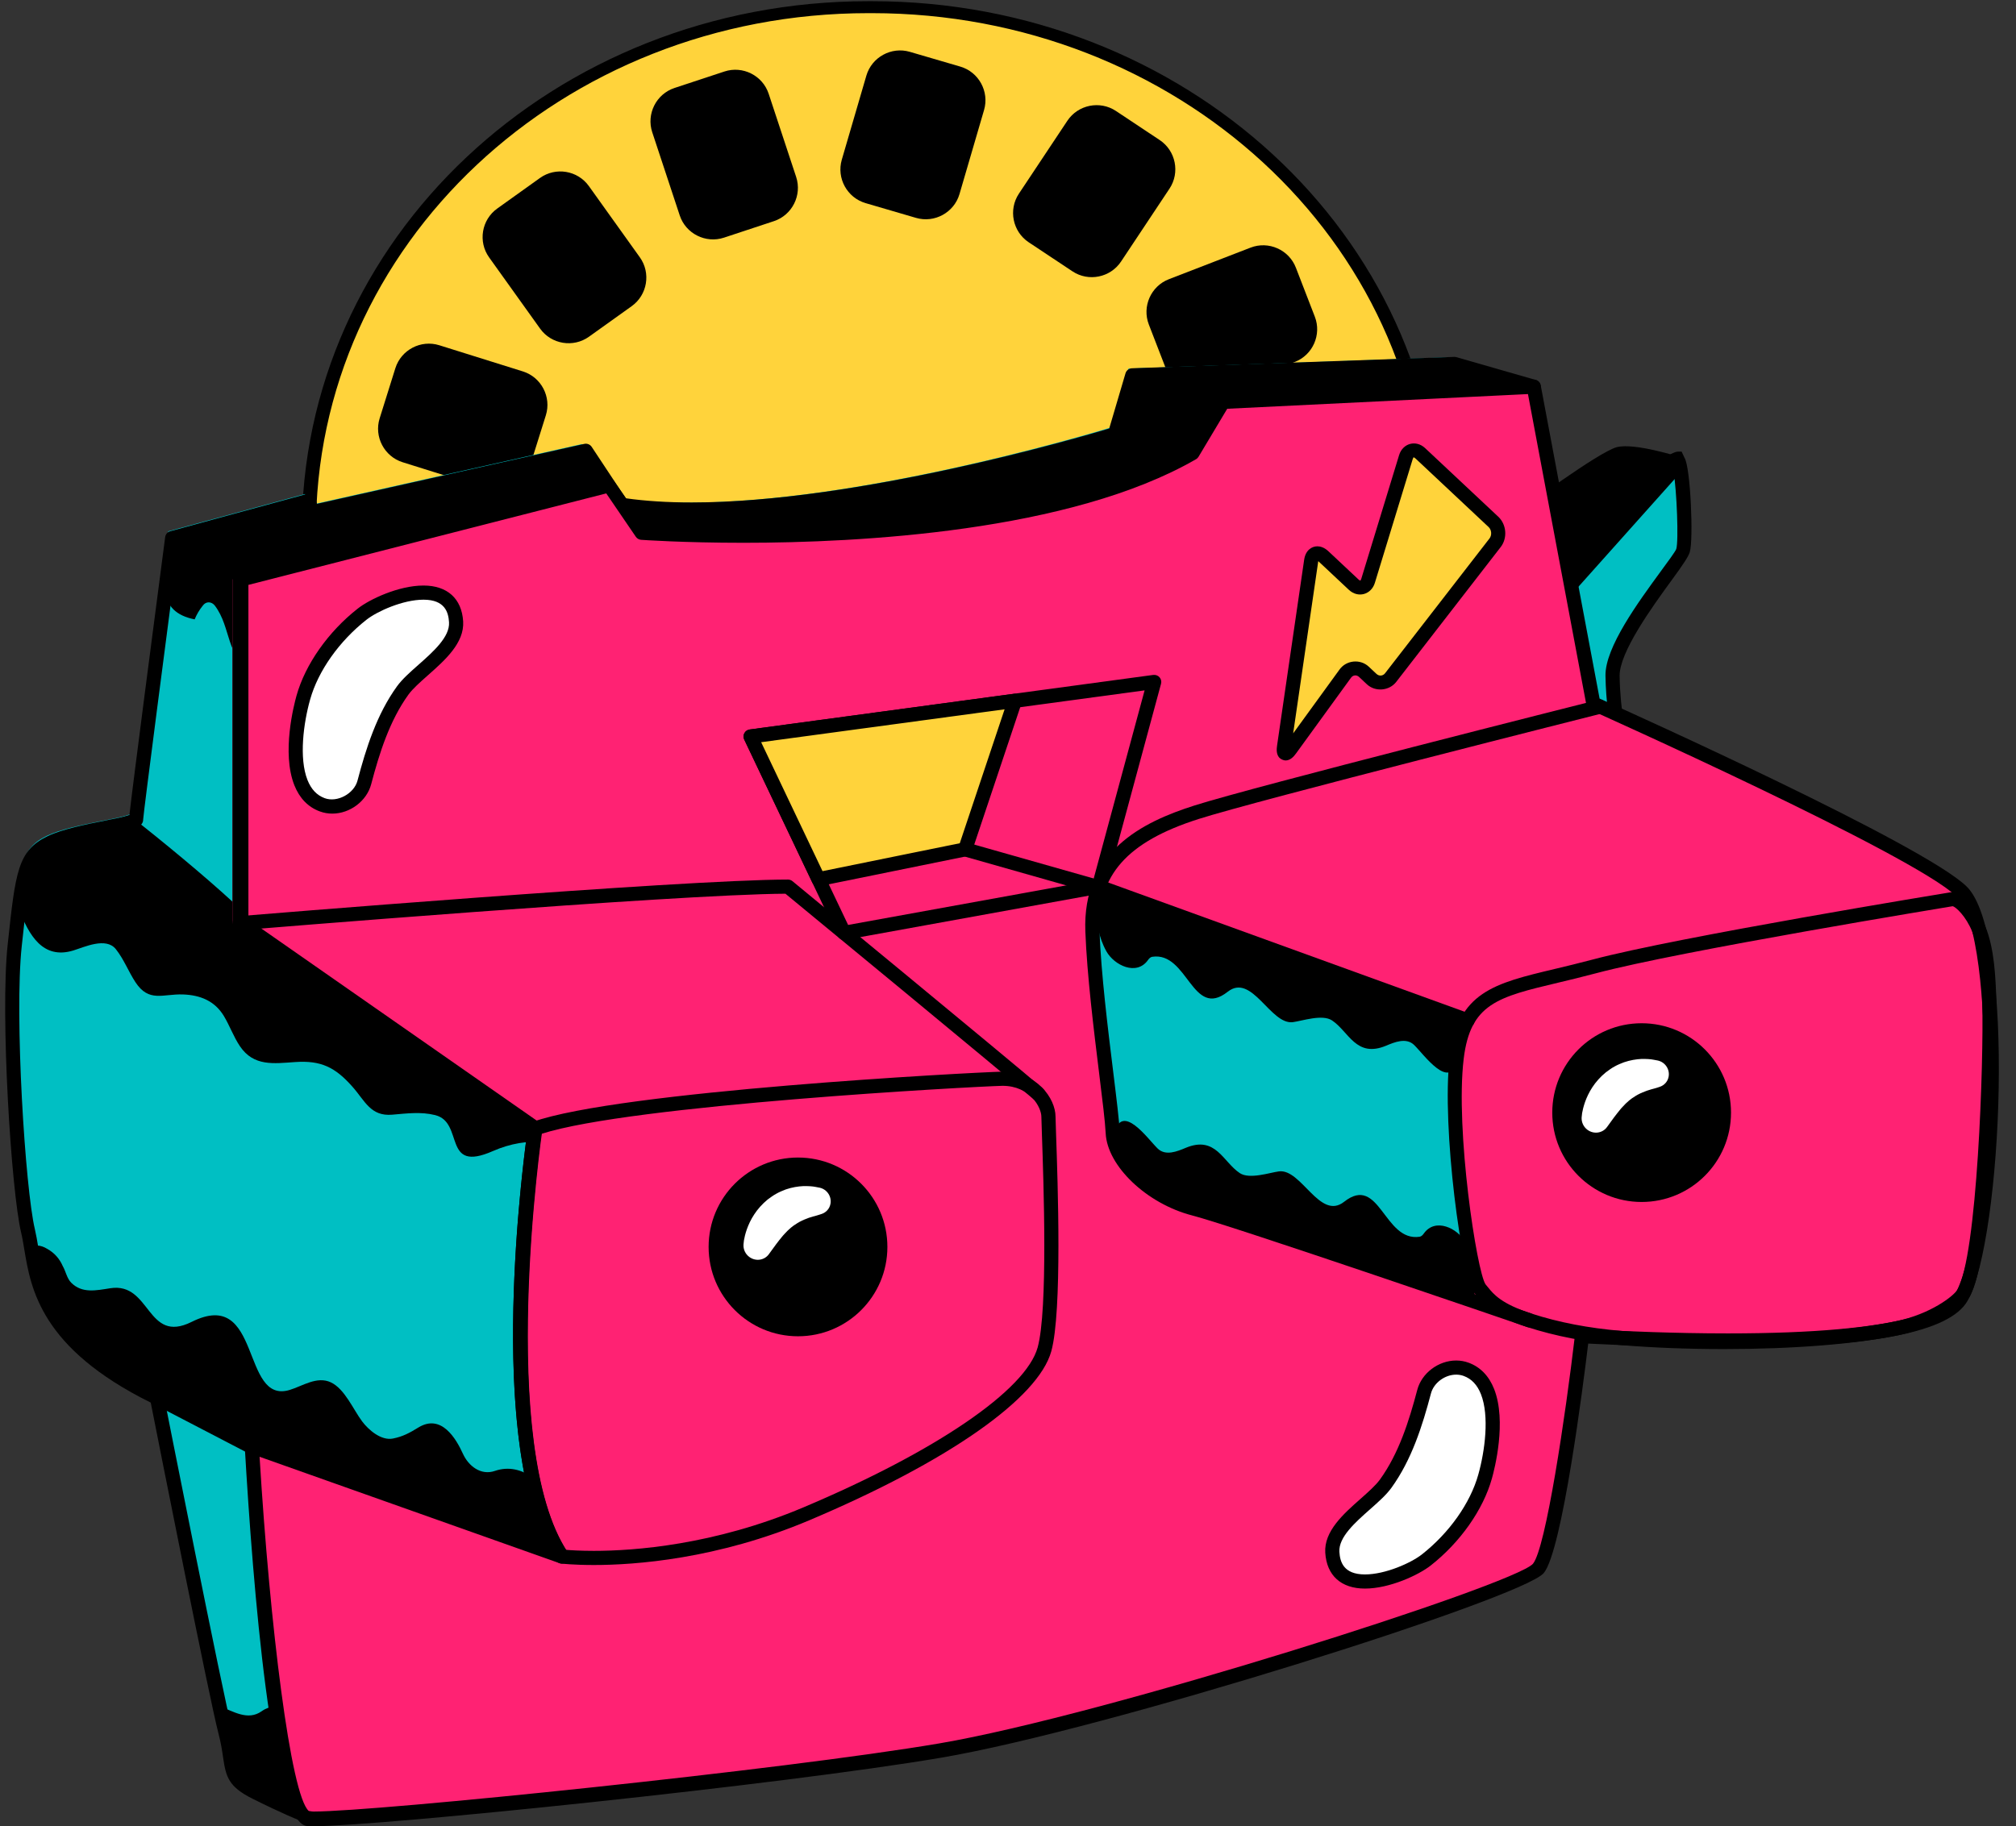<?xml version="1.0" encoding="UTF-8"?><svg xmlns="http://www.w3.org/2000/svg" xmlns:xlink="http://www.w3.org/1999/xlink" height="458.1" preserveAspectRatio="xMidYMid meet" version="1.0" viewBox="-1.3 -0.3 505.6 458.1" width="505.6" zoomAndPan="magnify"><rect x="-1.3" y="-0.3" width="505.6" height="458.1" fill="#333333" stroke="none"/><g id="change1_1"><path d="M385.073,142.488c0,0,33.472-27.708,34.595-25.91c1.126,1.794,2.021,18.729,1.126,21.652 c-0.901,2.92-17.831,22.874-17.679,32.19c0.152,9.313,1.95,17.577,1.95,17.577h-9.658L385.073,142.488z" fill="#00BFC3"/></g><g id="change2_1"><path d="M405.068,188H394l-10.902-47.076l0.856-1.34C398.486,127.749,416.442,113,419.463,113h0.981l0.727,1.556 c1.521,2.429,2.27,20.561,1.313,23.651c-0.339,1.105-1.6,3.019-4.42,6.875c-4.965,6.797-13.273,18.253-13.175,24.217 c0.146,8.99,1.884,16.388,1.901,16.458l0.521,2.243H405.068z M396.82,184h6.066c-0.562-3-1.438-8.278-1.542-14.771 c-0.118-7.153,8.294-18.563,13.854-26.186c1.722-2.347,3.662-4.955,3.901-5.625c0.627-2.045,0.114-14.692-0.651-19.13 c-4.229,2.482-18.441,13.229-31.396,23.751L396.82,184z" fill="inherit"/></g><g id="change2_2"><path d="M379.464,130.22c0,0,20.89-15.5,25.155-16.622c4.268-1.119,15.049,2.526,15.049,2.526l-32.444,36.32L379.464,130.22z" fill="inherit"/></g><g id="change2_3"><path d="M387.224,154.222c-0.114,0-0.231-0.013-0.347-0.035c-0.616-0.123-1.122-0.563-1.326-1.154l-7.764-22.228 c-0.256-0.732-0.007-1.55,0.617-2.012c2.165-1.604,21.295-15.736,25.768-16.913c4.458-1.167,15.656,2.43,16.063,2.563 c0.564,0.191,0.994,0.653,1.146,1.229c0.149,0.575,0.003,1.19-0.395,1.636l-32.441,36.318 C388.205,154.01,387.723,154.222,387.224,154.222z M381.57,130.87l6.336,18.151l28.598-32.016c-2.702-0.778-6.945-1.85-9.873-1.85 c-0.8,0-1.285,0.084-1.559,0.154C402.325,116.036,389.639,124.923,381.57,130.87z" fill="inherit"/></g><g id="change3_1"><path d="M358.345,132.057c0.43,73.286-62.394,133.064-140.321,133.521c-77.921,0.454-141.438-58.596-141.86-131.882 C75.734,60.406,138.558,0.628,216.479,0.174C294.406-0.276,357.922,58.764,358.345,132.057z" fill="#FFD33B"/></g><g id="change2_4"><path d="M217.13,266c-78.281,0-142.313-58.474-142.743-132.168C73.957,59.68,137.691,0,216.468,0h0.897 c78.285,0,142.324,58.477,142.75,132.168C360.552,206.317,296.813,266,218.033,266H217.13z M217.365,3h-0.88 C139.669,3,77.515,61.116,77.934,133.311C78.35,205.058,140.795,262,217.13,262h0.883c76.823,0,138.979-58.12,138.559-130.311 C356.156,59.942,293.71,3,217.365,3z" fill="inherit"/></g><g id="change2_5"><path d="M286.819,81.109l4.753,12.292c1.746,4.507,6.859,6.77,11.363,5.027l20.488-7.926c4.511-1.736,6.77-6.853,5.027-11.36 l-4.753-12.292c-1.743-4.507-6.854-6.771-11.36-5.03l-20.488,7.923C287.339,71.485,285.076,76.599,286.819,81.109z" fill="inherit"/></g><g id="change2_6"><path d="M256.689,60.476l10.979,7.292c4.022,2.678,9.506,1.566,12.181-2.453l12.156-18.295c2.675-4.025,1.569-9.506-2.456-12.184 l-10.975-7.296c-4.026-2.674-9.51-1.566-12.185,2.456l-12.159,18.295C251.559,52.32,252.664,57.802,256.689,60.476z" fill="inherit"/></g><g id="change2_7"><path d="M215.789,50.657l12.646,3.7c4.645,1.351,9.544-1.334,10.898-5.969l6.163-21.091c1.354-4.639-1.33-9.541-5.972-10.896 l-12.649-3.7c-4.635-1.351-9.541,1.33-10.898,5.973l-6.16,21.084C208.462,44.397,211.146,49.299,215.789,50.657z" fill="inherit"/></g><g id="change2_8"><path d="M191.479,23.226c-1.511-4.586-6.507-7.104-11.101-5.588l-12.51,4.129c-4.593,1.514-7.105,6.513-5.591,11.104l6.891,20.855 c1.51,4.59,6.506,7.104,11.096,5.592l12.517-4.137c4.59-1.513,7.104-6.509,5.588-11.099L191.479,23.226z" fill="inherit"/></g><g id="change2_9"><path d="M134.15,82.135c2.813,3.936,8.325,4.85,12.26,2.034l10.719-7.667c3.933-2.813,4.851-8.332,2.037-12.257l-12.78-17.866 c-2.816-3.936-8.328-4.85-12.26-2.034l-10.722,7.67c-3.936,2.813-4.851,8.329-2.034,12.257L134.15,82.135z" fill="inherit"/></g><g id="change2_10"><path d="M99.673,115.656l20.967,6.568c4.607,1.438,9.563-1.15,11.01-5.761l3.942-12.573c1.448-4.615-1.146-9.569-5.758-11.016 l-20.963-6.566c-4.611-1.444-9.565,1.146-11.017,5.758l-3.939,12.576C92.474,109.254,95.065,114.208,99.673,115.656z" fill="inherit"/></g><g id="change1_2"><path d="M382.381,95.015l-19.889-5.709l-80.795,2.854l-4.353,14.751c0,0-79.082,24.5-123.737,17.727l-8.963-13.552 l-68.709,15.417l-0.748-2.879l-34.277,9.354c0,0-9.042,69.056-9.042,70.48c0,1.434-14.758,2.73-21.417,5.9 c-6.662,3.173-7.14,8.117-9.042,25.875s0.949,61.548,3.333,71.54c2.376,9.995,0.561,26.433,32.357,41.884 c0,0,14.748,74.713,17.132,83.751c2.376,9.045,0,11.429,7.614,15.233c7.611,3.804,11.26,5.21,11.26,5.21l141.492-46.142 L382.381,95.015z" fill="#00BFC3"/></g><g id="change2_11"><path d="M85.732,371.154c7.368,2.685,37.298,11.917,43.464,15.344c5.536,3.073,13.774-0.662,9.375-8.851 c-2.869-5.352-8.8-11.353-15.774-8.945c-3.506,1.206-6.599-1.24-7.988-4.289c-1.729-3.8-5.415-10.157-11.208-6.593 c-2.19,1.348-3.854,2.255-6.347,2.754c-2.955,0.592-6.121-2.155-7.715-4.275c-2.248-2.997-4.386-8.197-7.871-9.822 c-3.485-1.628-7.109,0.936-10.306,1.902c-12.313,3.757-6.902-25.903-24.598-17.069c-11.35,5.664-10.178-10.033-20.396-8.443 c-3.547,0.551-7.081,1.365-9.817-1.396c-1.081-1.093-1.354-2.85-2.106-4.146c-0.822-1.892-2.118-3.339-3.888-4.33 c-1.746-1.074-3.308-1.107-4.693-0.125c1.725,9.893,4.642,24.375,30.614,36.993C36.476,349.862,76.115,367.648,85.732,371.154z" fill="inherit"/></g><g id="change2_12"><path d="M95.46,443.034c-6.617-4.83-22.754-19.969-31.146-14.045c-3.479,2.46-7.104,0.021-10.57-1.282 c0.648,3.007,1.157,5.245,1.466,6.399c2.376,9.045,0,11.425,7.607,15.233c7.615,3.804,11.27,5.21,11.27,5.21l25.574-8.345 C98.26,445.15,96.877,444.069,95.46,443.034z" fill="inherit"/></g><g id="change2_13"><path d="M363.469,91.003l-80.797,2.855l-4.348,14.751c0,0-79.088,24.5-123.741,17.724l-8.962-13.549l-68.709,15.417l-0.748-2.879 l-34.284,9.35c0,0-0.703,5.39-1.718,13.178c0.28,3.896,2.729,6.312,7.354,7.227c0.509-1.24,1.185-2.38,2.023-3.423 c0.813-1.171,2.234-1.095,3.063,0c4.209,5.604,2.574,12.787,9.703,16.789c4.414,2.479,9.077,4.458,13.521,6.88 c8.797,4.794,17.281,10.518,23.77,18.271c7.632,9.117,17.627,27.01,5.249,37.234c-6.337,5.234-13.078,4.847-20.662,2.775 c-10.376-2.837-18.521,0.225-26.894-7.448c-8.041-7.373-17.537-15.129-26.139-21.961c-3.922,1.171-14.36,4.31-19.729,6.863 c-5.321,2.53-6.697,6.219-8.003,16.643c2.512,6.579,6.007,12.773,13.652,10.445c2.787-0.852,8.215-3.444,10.689-0.329 c2.022,2.546,3.132,5.564,4.898,8.266c3.395,5.188,6.901,2.907,11.931,3.087c4.313,0.152,7.981,1.607,10.286,5.46 c1.459,2.439,2.429,5.21,4.021,7.562c3.447,5.079,8.453,4.303,13.854,3.936c6.479-0.44,10.021,1.313,14.335,6.184 c3.167,3.569,4.539,7.48,9.971,7.023c3.645-0.309,7.203-0.79,10.781,0.104c7.39,1.846,1.684,14.648,14.479,9.021 c17.813-7.83,33.815,5.556,48.685,14.325c19.352,11.415,37.561,24.67,52.021,42.051c5.487,6.595,10.663,13.518,15.697,20.568 l144.63-268.688L363.469,91.003z" fill="inherit"/></g><g id="change2_14"><path d="M74.085,456.323c-0.218,0-0.438-0.042-0.641-0.118c-0.149-0.059-3.814-1.48-11.418-5.277 c-6.053-3.028-6.666-5.505-7.38-10.379c-0.239-1.669-0.52-3.564-1.154-5.99c-2.261-8.567-15.26-74.245-16.985-82.996 C8.92,337.896,6.439,323.021,4.794,313.14c-0.253-1.524-0.488-2.948-0.801-4.264c-2.469-10.352-5.262-54.543-3.374-72.136 l0.049-0.457c1.916-17.87,2.494-23.26,9.994-26.832c3.745-1.784,9.704-2.965,14.485-3.911c2.2-0.437,4.86-0.963,6.004-1.351 c0.824-7.441,6.987-54.616,8.973-69.752c0.093-0.707,0.599-1.289,1.292-1.479l34.283-9.35c0.447-0.125,0.939-0.063,1.352,0.177 c0.412,0.239,0.71,0.627,0.831,1.088l0.313,1.222l67.036-15.039c0.71-0.166,1.462,0.135,1.867,0.749l8.525,12.888 c4.909,0.7,10.473,1.053,16.553,1.053c41.352,0,96.965-16.227,104.711-18.555l4.081-13.836c0.215-0.729,0.873-1.24,1.639-1.271 l80.797-2.854c0.187-0.021,0.371,0.014,0.551,0.069l19.889,5.709c0.516,0.146,0.936,0.521,1.146,1.019 c0.208,0.492,0.187,1.057-0.072,1.528L217.137,409.252c-0.215,0.402-0.579,0.703-1.012,0.852L74.633,456.236 C74.452,456.298,74.269,456.323,74.085,456.323z M43.487,136.075c-2.574,19.688-8.769,67.223-8.876,69.135 c0,2.072-2.21,2.511-8.771,3.813c-4.594,0.907-10.307,2.044-13.653,3.637c-5.532,2.633-6.066,6.09-7.992,24.005l-0.049,0.458 c-1.854,17.325,0.873,60.775,3.299,70.94c0.325,1.386,0.582,2.889,0.852,4.497c1.632,9.804,3.873,23.229,30.56,36.196 c0.498,0.242,0.855,0.707,0.963,1.25c0.148,0.749,14.768,74.764,17.107,83.646c0.686,2.619,0.99,4.705,1.24,6.381 c0.603,4.14,0.786,5.386,5.452,7.722c5.751,2.875,9.237,4.375,10.529,4.91l140.203-45.716L380.746,97.811l-17.496-5.027 l-79.237,2.799l-3.991,13.532c-0.166,0.568-0.606,1.015-1.174,1.192c-0.613,0.187-61.812,18.982-106.669,18.982 c-6.582,0-12.593-0.402-17.862-1.206c-0.495-0.073-0.936-0.354-1.212-0.773l-8.291-12.527L77.3,129.929 c-0.929,0.211-1.863-0.36-2.106-1.282l-0.294-1.146L43.487,136.075z" fill="inherit"/></g><g id="change4_1"><path d="M131.966,282.82c0,0-11.261,79.771,7.188,107.354L61.64,362.728c0,0,5.486,92.319,14.049,93.271 c8.568,0.948,116.986-9.996,158.864-17.136c41.874-7.137,145.163-39.972,149.925-45.681c4.76-5.709,10.954-58.264,10.954-58.264 c9.045,0.271,86.614,5.439,95.181-9.79c8.568-15.226,11.422-90.888,0-101.836c-11.419-10.944-92.317-47.105-92.317-47.105 l-14.934-79.476l-77.917,3.813l-7.678,12.846c-46.162,26.648-138.139,19.986-138.139,19.986l-9.245-11.896L57,145.048v86.25 L131.966,282.82" fill="#FF2273"/></g><g id="change2_15"><path d="M77.349,457.828c-0.759,0-1.345-0.021-1.739-0.064c-8.748-0.977-13.473-59.896-15.514-94.936 c-0.034-0.592,0.229-1.162,0.703-1.519c0.475-0.36,1.099-0.456,1.656-0.256l73.234,25.857c-14.336-29.045-6.07-93.677-4.74-103.259 l-73.184-50.899C57.29,232.421,57,231.877,57,231.297v-86.25c0-0.811,0.558-1.519,1.341-1.718l92.495-23.589 c0.709-0.196,1.47,0.095,1.893,0.7l7.865,11.2c2.732,0.171,11.967,0.681,24.594,0.681c28.339,0,80.367-2.638,111.297-20.259 l7.438-12.448c0.305-0.509,0.845-0.833,1.438-0.863l77.917-3.811c0.854-0.075,1.669,0.575,1.829,1.441l14.762,78.563 c9.146,4.104,80.973,36.516,91.979,47.069c12.503,11.979,9.021,88.524,0.319,103.982c-4.445,7.909-24.112,11.755-60.118,11.755 c-13.677,0-26.038-0.579-32.683-0.889c-0.897-0.042-1.687-0.08-2.353-0.109c-1.205,10.002-6.521,52.018-11.146,57.563 c-5.266,6.313-109.728,39.265-150.961,46.293C194.746,447.456,93.742,457.828,77.349,457.828z M76.16,454 c0.188,0,0.631,0.146,1.188,0.146c15.877,0,118.021-10.463,156.964-17.1c41.666-7.104,143.918-39.683,148.837-45.045 c3.219-3.854,8.173-37.19,10.535-57.308c0.111-0.914,0.835-1.593,1.813-1.559c0.821,0.023,2.196,0.095,4.033,0.18 c6.613,0.311,18.922,0.887,32.516,0.887c44.753,0,54.938-6.229,57.028-9.944c8.643-15.355,10.67-89.759,0.314-99.687 c-11.068-10.611-91.014-46.409-91.819-46.771c-0.528-0.236-0.911-0.722-1.019-1.294l-14.646-77.948l-75.424,3.688l-7.188,12.03 c-0.154,0.26-0.373,0.477-0.639,0.627c-31.596,18.24-84.653,20.963-113.47,20.963c-15.229,0-25.581-0.736-25.685-0.745 c-0.53-0.038-1.021-0.313-1.323-0.75l-7.429-10.894L61,146.427v83.941l73.091,50.992c0.553,0.385,0.729,1.048,0.634,1.715 c-0.117,0.79-11.453,79.411,6.409,106.111c0.423,0.634,0.368,1.471-0.104,2.072c-0.469,0.604-1.296,0.836-2.003,0.586 l-75.226-26.694C66.369,407.415,71.598,450,76.133,454C76.143,454,76.149,454,76.16,454z" fill="inherit"/></g><g id="change1_3"><path d="M278.47,229.305l-5.823,2.678c0,0,3.013,50.081,8.366,54.82c5.355,4.736,87.684,31.938,87.684,31.938 s-7.345-39.563-5.162-58.115L278.47,229.305z" fill="#00BFC3"/></g><g id="change2_16"><path d="M355.785,309.142c-0.25,0.35-0.603,0.745-1.061,0.813c-8.948,1.337-10.005-15.808-18.929-8.771 c-6.087,4.798-10.729-8.38-16.359-7.625c-2.324,0.312-7.358,2.041-9.787,0.44c-4.243-2.799-6.021-9.502-13.591-6.343 c-2.089,0.876-5.037,2.11-7.028,0.163c-2.53-2.474-8.911-11.606-10.882-3.853c3.707,11.208,13.078,15.645,23.896,19.536 c11.813,4.264,26.129,7.763,37.88,12.236c8.146,3.097,28.29,10.365,28.29,10.365s1.94-7.715-1.988-14.772 C364.255,307.805,358.649,305.092,355.785,309.142z" fill="inherit"/></g><g id="change2_17"><path d="M286.611,240.533c0.249-0.35,0.604-0.745,1.063-0.813c8.949-1.34,10.006,15.808,18.93,8.771 c6.087-4.798,10.726,8.38,16.358,7.625c2.322-0.312,7.355-2.041,9.784-0.443c4.244,2.802,6.024,9.505,13.594,6.346 c2.089-0.876,5.034-2.11,7.026-0.163c2.532,2.474,8.914,11.604,10.882,3.853c0.949-3.333,0.983-10.594,0.983-10.594 s-16.365-5.879-24.877-8.945c-11.813-4.261-26.129-7.76-37.88-12.233c-8.146-3.1-28.29-10.365-28.29-10.365 s-1.941,7.715,1.988,14.771C278.145,241.871,283.75,244.583,286.611,240.533z" fill="inherit"/></g><g id="change2_18"><path d="M221.252,312.502c0,12.382-10.04,22.418-22.422,22.418c-12.378,0-22.414-10.036-22.414-22.418 c0-12.378,10.036-22.421,22.414-22.421C211.212,290.081,221.252,300.124,221.252,312.502z" fill="inherit"/></g><g id="change2_19"><path d="M432.829,278.815c0,12.378-10.033,22.415-22.418,22.415c-12.382,0-22.411-10.037-22.411-22.415 c0-12.385,10.029-22.422,22.411-22.422C422.796,256.393,432.829,266.43,432.829,278.815z" fill="inherit"/></g><g id="change2_20"><path d="M147.641,392.301L147.641,392.301c-5.146,0-8.124-0.352-8.248-0.363c-0.517-0.063-0.978-0.348-1.265-0.776 c-18.614-27.831-7.508-105.312-7.026-108.598c0.101-0.648,0.541-1.19,1.157-1.412c21.67-7.766,110.271-12.425,117.433-12.604 l0.423-0.005c8.567,0,13.306,6.684,13.306,11.299c0,0.557,0.056,2.08,0.132,4.302c0.426,12.186,1.556,44.555-1.188,54.519 c-3.274,11.877-25.983,27.741-60.746,42.436C178.54,390.844,157.892,392.301,147.641,392.301z M140.625,388.492 c1.182,0.1,3.607,0.261,7.016,0.261c9.981,0,30.092-1.418,52.593-10.928c33.269-14.062,55.763-29.43,58.704-40.109 c2.604-9.438,1.486-41.415,1.067-53.449c-0.08-2.285-0.136-3.854-0.136-4.427c0-2.278-2.809-7.751-9.758-7.751 c-7.037,0.173-93.089,4.777-115.646,12.061C133.188,293.608,124.516,362.909,140.625,388.492z" fill="inherit"/></g><g id="change2_21"><path d="M431.021,338.13c-9.156,0-18.098-0.348-25.861-1.01c-8.655-0.73-16.328-2.209-23.447-4.514 c-8.563-2.768-10.982-5.756-12.59-7.736l-0.54-0.655c-3.184-3.63-8.409-41.882-6.316-59.3c1.958-16.333,11.146-18.521,26.378-22.146 c2.865-0.686,5.993-1.429,9.389-2.332c21.375-5.694,89.239-16.793,89.925-16.906c0.097-0.016,0.391-0.038,0.485-0.038 c2.958,0,6.492,4.412,8.2,8.678c2.186,5.455,2.546,12.195,2.747,19.2c0.35,12.243-0.925,64.055-6.787,73.757 c-1.617,2.688-8.355,7.562-17.668,9.498C464.092,336.885,448.495,338.13,431.021,338.13z M488.401,227.036 c-0.558,0.105-68.252,11.176-89.458,16.825c-3.43,0.917-6.585,1.668-9.479,2.357c-15.115,3.6-22.016,5.239-23.682,19.117 c-2.142,17.852,3.311,53.479,5.494,56.572c0.18,0.206,0.385,0.459,0.604,0.729c1.421,1.753,3.361,4.149,10.92,6.594 c6.86,2.219,14.271,3.645,22.655,4.354c7.665,0.651,16.506,0.996,25.563,0.996c17.242,0,32.579-1.219,43.188-3.431 c8.646-1.8,14.407-6.29,15.356-7.859c5.048-8.354,6.679-57.684,6.273-71.824c-0.19-6.671-0.522-13.065-2.49-17.979 C491.745,229.498,489.156,227.157,488.401,227.036z" fill="inherit"/></g><g id="change2_22"><path d="M382.256,332.693c-0.19,0-0.388-0.031-0.575-0.097c-0.737-0.253-73.663-25.317-83.997-27.987 c-11.384-2.938-21.313-12.391-21.688-20.641c-0.132-2.801-0.825-8.43-1.632-14.946c-1.354-10.998-3.045-24.687-3.464-35.634 c-0.773-20.062,14.221-27.438,27.368-31.622c14.813-4.715,97.71-25.61,101.233-26.497c0.959-0.239,1.915,0.336,2.148,1.287 c0.242,0.946-0.336,1.914-1.286,2.15c-0.859,0.22-86.313,21.756-101.021,26.438c-17.99,5.727-25.438,14.131-24.896,28.103 c0.413,10.807,2.093,24.407,3.44,35.337c0.846,6.863,1.514,12.285,1.646,15.222c0.302,6.594,9.375,14.874,19.034,17.364 c10.469,2.704,81.254,27.033,84.261,28.068c0.932,0.319,1.422,1.327,1.104,2.254C383.68,332.23,382.991,332.693,382.256,332.693z" fill="inherit"/></g><g id="change2_23"><path d="M259.097,275.905c-0.408,0-0.82-0.141-1.153-0.426c-8.89-7.62-56.851-47.123-62.262-51.58 c-27.508,0.141-135.651,9.075-136.75,9.165c-0.896,0.099-1.833-0.644-1.912-1.62c-0.083-0.979,0.646-1.834,1.621-1.914 c1.108-0.092,111.1-9.181,137.675-9.181c0.412,0,0.813,0.144,1.126,0.401c0.533,0.44,53.407,43.975,62.813,52.03 c0.744,0.639,0.831,1.758,0.19,2.501C260.091,275.695,259.596,275.905,259.097,275.905z" fill="inherit"/></g><g id="change2_24"><path d="M210.388,235.493c-0.676,0-1.303-0.386-1.601-1.012l-23.443-49.26c-0.246-0.514-0.229-1.108,0.042-1.605 c0.27-0.499,0.758-0.838,1.319-0.915l101.226-13.688c0.589-0.069,1.182,0.141,1.573,0.587c0.391,0.443,0.533,1.06,0.378,1.633 l-13.886,51.353c-0.18,0.662-0.724,1.161-1.396,1.284l-63.896,11.595C210.599,235.484,210.491,235.493,210.388,235.493z M189.591,185.891l21.813,45.841l61.458-11.153l12.896-47.689L189.591,185.891z" fill="inherit"/></g><g id="change2_25"><path d="M61.866,364.5c-0.277,0-0.561-0.063-0.817-0.199l-23.79-12.37c-0.87-0.451-1.209-1.522-0.756-2.394 c0.454-0.871,1.535-1.202,2.391-0.757l23.79,12.373c0.87,0.45,1.209,1.521,0.755,2.391C63.124,364.151,62.504,364.5,61.866,364.5z" fill="inherit"/></g><g id="change3_2"><path d="M186.944 184.459L203.979 220.253 240.764 212.77 253.231 175.497z" fill="#FFD33B"/></g><g id="change2_26"><path d="M203.979,222.026c-0.676,0-1.303-0.384-1.601-1.011l-17.034-35.794c-0.246-0.514-0.229-1.108,0.042-1.605 c0.271-0.499,0.758-0.838,1.319-0.915l66.288-8.962c0.603-0.078,1.212,0.154,1.604,0.627s0.513,1.112,0.318,1.694l-12.471,37.271 c-0.198,0.604-0.71,1.05-1.327,1.175l-36.785,7.483C204.214,222.015,204.097,222.026,203.979,222.026z M189.591,185.891 l15.393,32.347l34.422-7.003l11.242-33.599L189.591,185.891z" fill="inherit"/></g><g id="change2_27"><path d="M273.703,223.897c-0.16,0-0.322-0.021-0.485-0.068l-32.939-9.354c-0.939-0.27-1.486-1.249-1.223-2.191 c0.266-0.939,1.236-1.495,2.192-1.221l32.938,9.354c0.942,0.27,1.49,1.249,1.227,2.191 C275.189,223.388,274.476,223.897,273.703,223.897z" fill="inherit"/></g><g id="change5_1"><path d="M74.168,196.026c-2.563-6.492-0.783-16.414,0.604-21.33c2.266-8.093,8.214-15.798,14.755-20.936 c5.193-4.084,22.781-10.646,23.561,1.937c0.419,6.787-9.814,12.292-13.372,17.197c-4.927,6.811-7.525,15.063-9.645,23.087 c-1.15,4.382-6.278,7.178-10.549,5.612C76.87,200.617,75.187,198.59,74.168,196.026z" fill="#FFF"/></g><g id="change2_28"><path d="M82.032,203.807c-1.081,0-2.13-0.188-3.118-0.552c-2.941-1.078-5.089-3.295-6.396-6.574 c-3.219-8.15-0.104-20.146,0.547-22.47c2.193-7.845,7.938-16.014,15.368-21.848c2.958-2.328,10.244-5.774,16.476-5.774 c5.97,0,9.597,3.278,9.947,8.996c0.332,5.401-4.553,9.726-8.859,13.535c-1.943,1.723-3.779,3.348-4.85,4.813 c-4.736,6.555-7.299,14.688-9.357,22.498C90.683,200.637,86.487,203.807,82.032,203.807z M104.907,150.139 c-5.158,0-11.608,2.914-14.28,5.017c-6.859,5.387-12.146,12.87-14.146,20.019c-1.663,5.889-2.834,14.705-0.665,20.201 c0.932,2.335,2.345,3.827,4.32,4.557c3.155,1.157,7.358-1.136,8.221-4.4c2.147-8.143,4.836-16.647,9.918-23.674 c1.296-1.786,3.274-3.536,5.37-5.389c3.7-3.273,7.896-6.986,7.67-10.66C111.168,153.373,110.34,150.139,104.907,150.139z" fill="inherit"/></g><g id="change5_2"><path d="M371.759,348.778c2.563,6.492,0.782,16.415-0.604,21.331c-2.266,8.093-8.218,15.797-14.759,20.935 c-5.189,4.084-22.781,10.646-23.558-1.937c-0.416-6.787,9.815-12.292,13.373-17.197c4.926-6.811,7.521-15.063,9.645-23.086 c1.15-4.383,6.281-7.178,10.545-5.612C369.057,344.188,370.74,346.214,371.759,348.778z" fill="#FFF"/></g><g id="change2_29"><path d="M341.022,398.213c-5.973,0-9.6-3.276-9.953-8.997c-0.332-5.398,4.553-9.721,8.862-13.529c1.94-1.725,3.779-3.35,4.843-4.815 c4.739-6.549,7.303-14.684,9.368-22.5c1.102-4.201,5.297-7.372,9.756-7.372c1.077,0,2.127,0.188,3.114,0.549 c2.938,1.081,5.089,3.296,6.396,6.577c3.215,8.145,0.11,20.146-0.544,22.467c-2.193,7.848-7.941,16.017-15.372,21.851 C354.531,394.766,347.252,398.213,341.022,398.213z M363.898,344.544c-2.852,0-5.63,2.077-6.326,4.729 c-2.148,8.147-4.844,16.655-9.922,23.676c-1.296,1.786-3.271,3.537-5.37,5.392c-3.7,3.274-7.896,6.984-7.67,10.656 c0.148,2.437,0.979,5.668,6.412,5.668c5.159,0,11.606-2.914,14.277-5.017c6.856-5.385,12.146-12.87,14.146-20.021 c1.659-5.89,2.827-14.712,0.661-20.198c-0.928-2.335-2.342-3.826-4.319-4.557C365.193,344.657,364.557,344.544,363.898,344.544z" fill="inherit"/></g><g id="change5_3"><path d="M185.174,311.803c0,0,0.021-0.36,0.104-0.956c0.107-0.659,0.346-1.68,0.728-2.771 c0.401-1.116,0.977-2.415,1.843-3.721c0.854-1.317,2.009-2.619,3.367-3.738c0.721-0.52,1.424-1.06,2.207-1.476 c0.766-0.438,1.572-0.748,2.345-1.056c1.58-0.541,3.104-0.773,4.383-0.835c1.278-0.021,2.317,0.046,3.024,0.19 c0.714,0.118,1.108,0.211,1.108,0.211c1.854,0.419,3.056,2.248,2.682,4.091c-0.235,1.199-1.088,2.106-2.165,2.48l-0.586,0.191 c0,0-0.276,0.1-0.762,0.236c-0.488,0.097-1.14,0.326-1.884,0.547c-0.728,0.271-1.521,0.579-2.287,0.991 c-0.374,0.222-0.771,0.416-1.123,0.7c-0.396,0.208-0.73,0.527-1.104,0.797c-0.322,0.336-0.71,0.596-1.028,0.959 c-0.344,0.322-0.646,0.707-0.981,1.046c-0.62,0.729-1.202,1.493-1.719,2.172c-1.084,1.486-1.808,2.479-1.808,2.479 c-1.122,1.545-3.312,1.854-4.888,0.688c-1.022-0.752-1.535-1.934-1.466-3.097L185.174,311.803z" fill="#FFF"/></g><g id="change5_4"><path d="M395.379,279.899c0,0,0.021-0.356,0.104-0.956c0.111-0.655,0.347-1.673,0.729-2.771 c0.399-1.112,0.978-2.408,1.84-3.721c0.853-1.313,2.01-2.619,3.371-3.731c0.717-0.521,1.42-1.064,2.203-1.479 c0.766-0.437,1.57-0.748,2.349-1.053c1.58-0.541,3.101-0.776,4.379-0.838c1.282-0.021,2.321,0.049,3.028,0.191 c0.71,0.121,1.105,0.208,1.105,0.208c1.854,0.419,3.059,2.252,2.685,4.098c-0.235,1.195-1.09,2.104-2.169,2.479l-0.582,0.194 c0,0-0.277,0.097-0.765,0.229c-0.49,0.104-1.14,0.329-1.885,0.554c-0.724,0.271-1.518,0.572-2.286,0.988 c-0.375,0.225-0.77,0.416-1.123,0.696c-0.395,0.211-0.731,0.533-1.102,0.8c-0.325,0.336-0.714,0.599-1.032,0.959 c-0.34,0.322-0.645,0.707-0.984,1.043c-0.613,0.734-1.195,1.493-1.718,2.172c-1.081,1.49-1.802,2.479-1.802,2.479 c-1.122,1.549-3.313,1.854-4.893,0.693c-1.021-0.758-1.53-1.938-1.468-3.1L395.379,279.899z" fill="#FFF"/></g><g id="change2_30"><path d="M366.771,257.443c-0.201,0-0.405-0.035-0.606-0.105l-92.482-33.546c-0.918-0.334-1.396-1.353-1.061-2.271 c0.333-0.923,1.348-1.389,2.271-1.063l92.484,33.545c0.919,0.334,1.396,1.354,1.062,2.273 C368.177,256.996,367.491,257.443,366.771,257.443z" fill="inherit"/></g><g id="change3_3"><path d="M375.224,133.838c0.337-0.435,0.284-1.099-0.117-1.475l-22.054-20.686c-0.401-0.379-0.861-0.257-1.021,0.271 l-10.97,35.881c-0.161,0.526-0.62,0.648-1.021,0.272l-11.266-10.567c-0.401-0.376-0.794-0.239-0.874,0.306l-7.537,51.722 c-0.08,0.544,0.12,0.625,0.443,0.181l16.781-23.124c0.319-0.445,0.915-0.502,1.313-0.125l5.66,5.309 c0.401,0.378,1.005,0.327,1.342-0.104L375.224,133.838z" fill="#FFD33B"/></g><g id="change2_31"><path d="M321.103,190.471c-0.513,0-1.251-0.342-1.587-0.729c-0.744-0.859-0.665-2.1-0.54-2.957l6.801-46.681 c0.367-2.478,2.006-3.354,3.301-3.354c0.662,0,1.688,0.215,2.771,1.233l7.549,7.082c0.256,0.241,0.438,0.294,0.481,0.294 c0.004-0.012,0.132-0.147,0.229-0.481l9.481-31.012c0.918-2.986,4.241-3.896,6.531-1.741l18.34,17.201 c2.076,1.949,2.349,5.363,0.604,7.611l-26.198,33.826c-1.767,2.275-5.269,2.56-7.375,0.585l-1.94-1.822 c-0.638-0.592-1.521-0.504-2.027,0.194l-13.788,18.994C323.191,189.47,322.326,190.471,321.103,190.471z M329.313,140.477 c-0.011,0.043-0.018,0.09-0.024,0.142l-6.271,43.056l11.641-16.034c1.701-2.354,5.203-2.688,7.32-0.698l1.943,1.822 c0.652,0.608,1.608,0.522,2.145-0.17l26.197-33.826c0.631-0.814,0.524-2.146-0.228-2.854l-18.337-17.201 c-0.257-0.238-0.437-0.294-0.479-0.294c0,0.015-0.132,0.149-0.232,0.485l-9.479,31.008c-0.911,2.979-4.24,3.901-6.533,1.741 l-7.549-7.082C329.383,140.536,329.345,140.504,329.313,140.477z" fill="inherit"/></g></svg>
